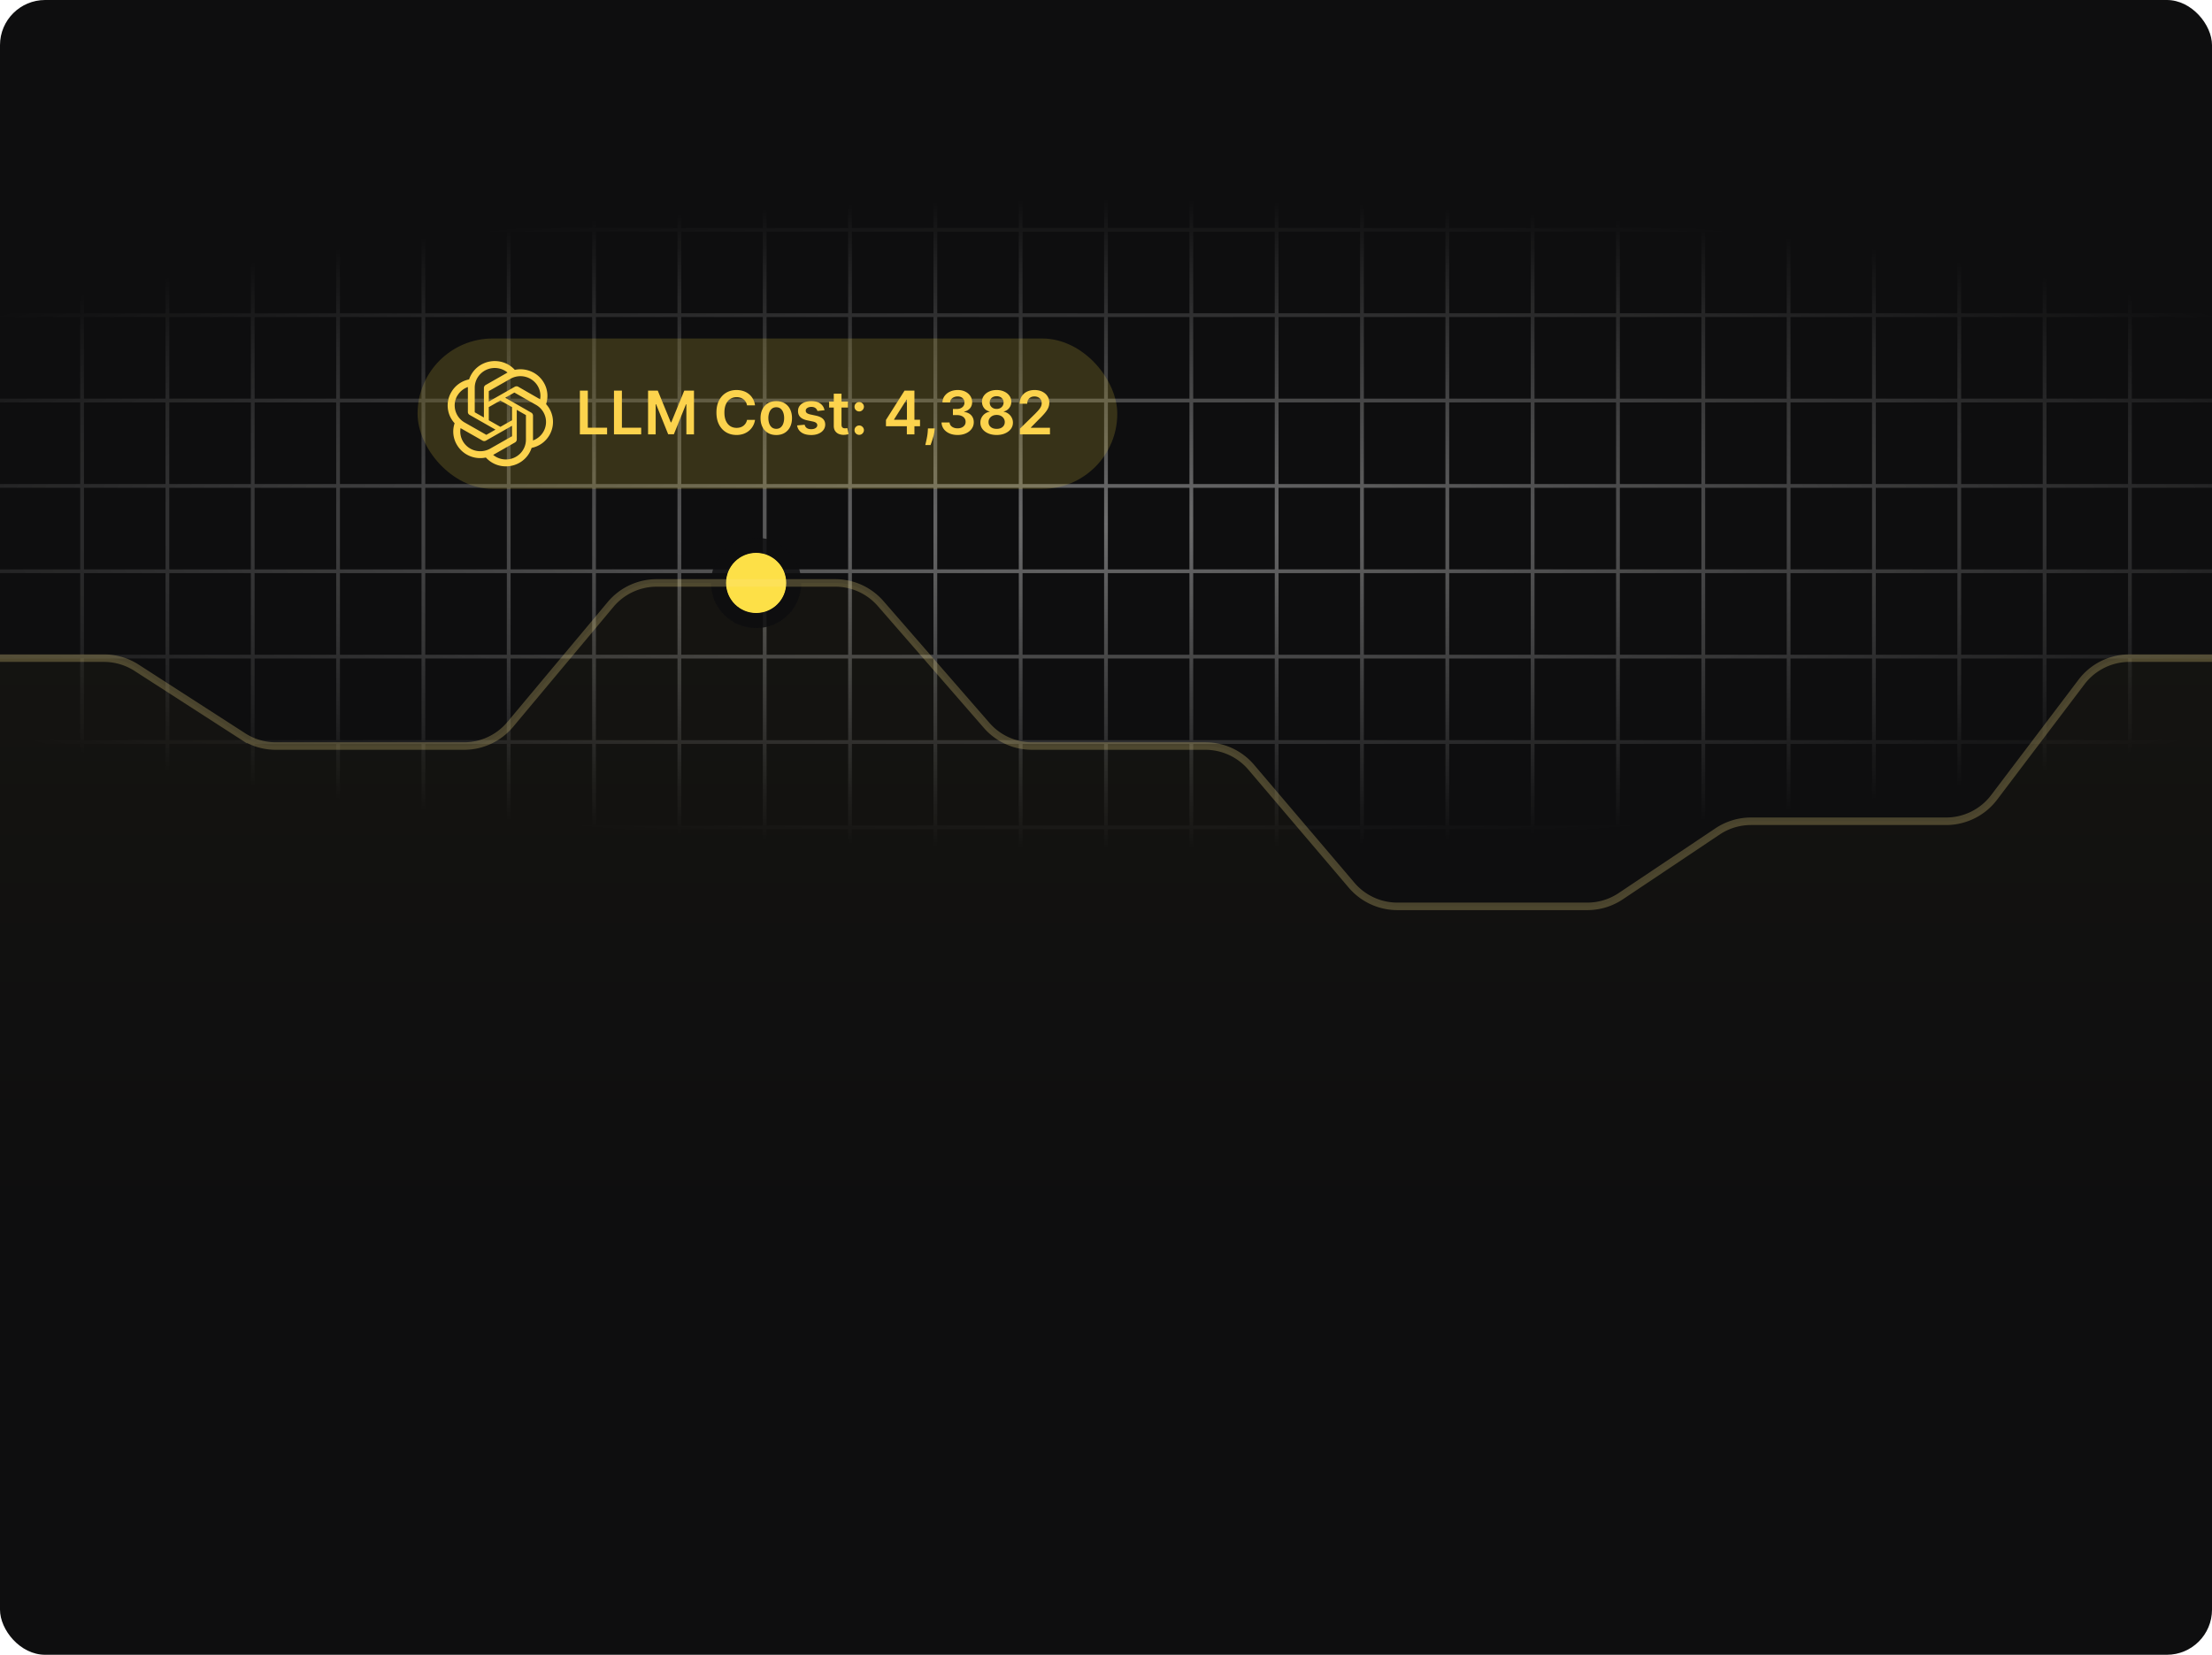 <svg xmlns="http://www.w3.org/2000/svg" width="588" height="440" fill="none"><g clip-path="url(#a)"><rect width="588" height="440" fill="#0E0E0F" rx="12"/><path stroke="url(#b)" d="M-182.318-7H-205v22.7M-182.318-7v22.7m0-22.7h22.682m-22.682 22.7H-205m22.682 0v22.7m0-22.7h22.682m-45.364 0v22.7m22.682 0H-205m22.682 0v22.7m0-22.7h22.682m-45.364 0v22.7m22.682 0H-205m22.682 0v22.7m0-22.7h22.682m-45.364 0v22.7m22.682 0H-205m22.682 0v22.7m0-22.7h22.682m-45.364 0v22.7m22.682 0H-205m22.682 0v22.7m0-22.7h22.682m-45.364 0v22.7m22.682 0H-205m22.682 0v22.7m0-22.7h22.682m-45.364 0v22.7m22.682 0H-205m22.682 0v22.7m0-22.7h22.682m-45.364 0v22.7m22.682 0H-205m22.682 0v22.7m0-22.7h22.682m-45.364 0v22.7m22.682 0H-205m22.682 0V220m0-22.7h22.682m-45.364 0V220m22.682 0H-205m22.682 0v22.7m0-22.7h22.682M-205 220v22.7m22.682 0H-205m22.682 0v22.7m0-22.7h22.682m-45.364 0v22.7m22.682 0H-205m22.682 0v22.7m0-22.7h22.682m-45.364 0v22.7m22.682 0H-205m22.682 0v22.7m0-22.7h22.682m-45.364 0v22.7m22.682 0H-205m22.682 0v22.7m0-22.7h22.682m-45.364 0v22.7m22.682 0H-205m22.682 0v22.7m0-22.7h22.682m-45.364 0v22.7m22.682 0H-205m22.682 0v22.7m0-22.7h22.682m-45.364 0v22.7m22.682 0H-205m22.682 0v22.7m0-22.7h22.682m-45.364 0v22.7m22.682 0H-205m22.682 0v22.7m0-22.7h22.682m-45.364 0v22.7m22.682 0H-205m22.682 0V447m0-22.7h22.682m-45.364 0V447h22.682m0 0h22.682m0-454v22.7m0-22.7h22.681m-22.681 22.7v22.7m0-22.7h22.681m-22.681 22.7v22.7m0-22.7h22.681m-22.681 22.7v22.7m0-22.7h22.681m-22.681 22.7v22.7m0-22.7h22.681m-22.681 22.7v22.7m0-22.7h22.681m-22.681 22.7v22.7m0-22.7h22.681m-22.681 22.7v22.7m0-22.7h22.681m-22.681 22.7v22.7m0-22.7h22.681m-22.681 22.7V220m0-22.7h22.681m-22.681 22.7v22.7m0-22.7h22.681m-22.681 22.7v22.7m0-22.7h22.681m-22.681 22.7v22.7m0-22.7h22.681m-22.681 22.7v22.7m0-22.7h22.681m-22.681 22.7v22.7m0-22.7h22.681m-22.681 22.7v22.7m0-22.7h22.681m-22.681 22.7v22.7m0-22.7h22.681m-22.681 22.7v22.7m0-22.7h22.681m-22.681 22.7v22.7m0-22.7h22.681m-22.681 22.7V447m0-22.7h22.681m-22.681 22.7h22.681m0-454v22.7m0-22.7h22.682m-22.682 22.7v22.7m0-22.7h22.682m-22.682 22.7v22.7m0-22.7h22.682m-22.682 22.7v22.7m0-22.7h22.682m-22.682 22.7v22.7m0-22.7h22.682m-22.682 22.7v22.7m0-22.7h22.682m-22.682 22.7v22.7m0-22.7h22.682m-22.682 22.7v22.7m0-22.7h22.682m-22.682 22.7v22.7m0-22.7h22.682m-22.682 22.7V220m0-22.7h22.682m-22.682 22.7v22.7m0-22.7h22.682m-22.682 22.7v22.7m0-22.7h22.682m-22.682 22.7v22.7m0-22.7h22.682m-22.682 22.7v22.7m0-22.7h22.682m-22.682 22.7v22.7m0-22.7h22.682m-22.682 22.7v22.7m0-22.7h22.682m-22.682 22.7v22.7m0-22.7h22.682m-22.682 22.7v22.7m0-22.7h22.682m-22.682 22.7v22.7m0-22.7h22.682m-22.682 22.7V447m0-22.7h22.682m-22.682 22.7h22.682m0-454v22.7m0-22.7h22.682m-22.682 22.7v22.7m0-22.7h22.682m-22.682 22.7v22.7m0-22.7h22.682m-22.682 22.7v22.7m0-22.7h22.682m-22.682 22.7v22.7m0-22.7h22.682m-22.682 22.7v22.7m0-22.7h22.682m-22.682 22.7v22.7m0-22.7h22.682m-22.682 22.7v22.7m0-22.7h22.682m-22.682 22.7v22.7m0-22.7h22.682m-22.682 22.7V220m0-22.7h22.682m-22.682 22.7v22.7m0-22.7h22.682m-22.682 22.7v22.7m0-22.7h22.682m-22.682 22.7v22.7m0-22.7h22.682m-22.682 22.7v22.7m0-22.7h22.682m-22.682 22.7v22.7m0-22.7h22.682m-22.682 22.7v22.7m0-22.7h22.682m-22.682 22.7v22.7m0-22.7h22.682m-22.682 22.7v22.7m0-22.7h22.682m-22.682 22.7v22.7m0-22.7h22.682m-22.682 22.7V447m0-22.7h22.682m-22.682 22.7h22.682m0-454v22.7m0-22.7h22.682m-22.682 22.7v22.7m0-22.7h22.682m-22.682 22.7v22.7m0-22.7h22.682m-22.682 22.7v22.7m0-22.7h22.682m-22.682 22.7v22.7m0-22.7h22.682m-22.682 22.7v22.7m0-22.7h22.682m-22.682 22.7v22.7m0-22.7h22.682m-22.682 22.7v22.7m0-22.7h22.682m-22.682 22.7v22.7m0-22.7h22.682m-22.682 22.7V220m0-22.7h22.682M-91.591 220v22.7m0-22.7h22.682m-22.682 22.7v22.7m0-22.7h22.682m-22.682 22.7v22.7m0-22.7h22.682m-22.682 22.7v22.7m0-22.7h22.682m-22.682 22.7v22.7m0-22.7h22.682m-22.682 22.7v22.7m0-22.7h22.682m-22.682 22.7v22.7m0-22.7h22.682m-22.682 22.7v22.7m0-22.7h22.682m-22.682 22.7v22.7m0-22.7h22.682m-22.682 22.7V447m0-22.7h22.682M-91.591 447h22.682m0-454v22.7m0-22.7h22.682M-68.91 15.7v22.7m0-22.7h22.682M-68.91 38.4v22.7m0-22.7h22.682M-68.91 61.1v22.7m0-22.7h22.682M-68.91 83.8v22.7m0-22.7h22.682m-22.682 22.7v22.7m0-22.7h22.682m-22.682 22.7v22.7m0-22.7h22.682m-22.682 22.7v22.7m0-22.7h22.682m-22.682 22.7v22.7m0-22.7h22.682m-22.682 22.7V220m0-22.7h22.682M-68.91 220v22.7m0-22.7h22.682m-22.682 22.7v22.7m0-22.7h22.682m-22.682 22.7v22.7m0-22.7h22.682m-22.682 22.7v22.7m0-22.7h22.682m-22.682 22.7v22.7m0-22.7h22.682m-22.682 22.7v22.7m0-22.7h22.682m-22.682 22.7v22.7m0-22.7h22.682m-22.682 22.7v22.7m0-22.7h22.682m-22.682 22.7v22.7m0-22.7h22.682m-22.682 22.7V447m0-22.7h22.682M-68.91 447h22.682m0-454v22.7m0-22.7h22.681m-22.681 22.7v22.7m0-22.7h22.681m-22.681 22.7v22.7m0-22.7h22.681m-22.681 22.7v22.7m0-22.7h22.681m-22.681 22.7v22.7m0-22.7h22.681m-22.681 22.7v22.7m0-22.7h22.681m-22.681 22.7v22.7m0-22.7h22.681m-22.681 22.7v22.7m0-22.7h22.681m-22.681 22.7v22.7m0-22.7h22.681m-22.681 22.7V220m0-22.7h22.681m-22.68 22.7v22.7m0-22.7h22.681m-22.681 22.7v22.7m0-22.7h22.681m-22.681 22.7v22.7m0-22.7h22.681m-22.681 22.7v22.7m0-22.7h22.681m-22.681 22.7v22.7m0-22.7h22.681m-22.681 22.7v22.7m0-22.7h22.681m-22.681 22.7v22.7m0-22.7h22.681m-22.681 22.7v22.7m0-22.7h22.681m-22.681 22.7v22.7m0-22.7h22.681m-22.681 22.7V447m0-22.7h22.681M-46.227 447h22.681m0-454v22.7m0-22.7H-.864m-22.681 22.7v22.7m0-22.7H-.864m-22.681 22.7v22.7m0-22.7H-.864m-22.681 22.7v22.7m0-22.7H-.864m-22.681 22.7v22.7m0-22.7H-.864m-22.681 22.7v22.7m0-22.7H-.864m-22.681 22.7v22.7m0-22.7H-.864m-22.681 22.7v22.7m0-22.7H-.864m-22.681 22.7v22.7m0-22.7H-.864m-22.681 22.7V220m0-22.7H-.864M-23.545 220v22.7m0-22.7H-.864m-22.681 22.7v22.7m0-22.7H-.864m-22.681 22.7v22.7m0-22.7H-.864m-22.681 22.7v22.7m0-22.7H-.864m-22.681 22.7v22.7m0-22.7H-.864m-22.681 22.7v22.7m0-22.7H-.864m-22.681 22.7v22.7m0-22.7H-.864m-22.681 22.7v22.7m0-22.7H-.864m-22.681 22.7v22.7m0-22.7H-.864m-22.681 22.7V447m0-22.7H-.864M-23.545 447H-.864m0-454v22.7m0-22.7h22.682M-.864 15.7v22.7m0-22.7h22.682M-.864 38.4v22.7m0-22.7h22.682M-.864 61.1v22.7m0-22.7h22.682M-.864 83.8v22.7m0-22.7h22.682M-.864 106.5v22.7m0-22.7h22.682M-.864 129.2v22.7m0-22.7h22.682M-.864 151.9v22.7m0-22.7h22.682M-.864 174.6v22.7m0-22.7h22.682M-.864 197.3V220m0-22.7h22.682M-.864 220v22.7m0-22.7h22.682M-.864 242.7v22.7m0-22.7h22.682M-.864 265.4v22.7m0-22.7h22.682M-.864 288.1v22.7m0-22.7h22.682M-.864 310.8v22.7m0-22.7h22.682M-.864 333.5v22.7m0-22.7h22.682M-.864 356.2v22.7m0-22.7h22.682M-.864 378.9v22.7m0-22.7h22.682M-.864 401.6v22.7m0-22.7h22.682M-.864 424.3V447m0-22.7h22.682M-.864 447h22.682m0-454v22.7m0-22.7H44.5M21.818 15.7v22.7m0-22.7H44.5M21.818 38.4v22.7m0-22.7H44.5M21.818 61.1v22.7m0-22.7H44.5M21.818 83.8v22.7m0-22.7H44.5m-22.682 22.7v22.7m0-22.7H44.5m-22.682 22.7v22.7m0-22.7H44.5m-22.682 22.7v22.7m0-22.7H44.5m-22.682 22.7v22.7m0-22.7H44.5m-22.682 22.7V220m0-22.7H44.5M21.818 220v22.7m0-22.7H44.5m-22.682 22.7v22.7m0-22.7H44.5m-22.682 22.7v22.7m0-22.7H44.5m-22.682 22.7v22.7m0-22.7H44.5m-22.682 22.7v22.7m0-22.7H44.5m-22.682 22.7v22.7m0-22.7H44.5m-22.682 22.7v22.7m0-22.7H44.5m-22.682 22.7v22.7m0-22.7H44.5m-22.682 22.7v22.7m0-22.7H44.5m-22.682 22.7V447m0-22.7H44.5M21.818 447H44.5m0-454v22.7m0-22.7h22.682M44.5 15.7v22.7m0-22.7h22.682M44.5 38.4v22.7m0-22.7h22.682M44.5 61.1v22.7m0-22.7h22.682M44.5 83.8v22.7m0-22.7h22.682M44.5 106.5v22.7m0-22.7h22.682M44.5 129.2v22.7m0-22.7h22.682M44.5 151.9v22.7m0-22.7h22.682M44.5 174.6v22.7m0-22.7h22.682M44.5 197.3V220m0-22.7h22.682M44.5 220v22.7m0-22.7h22.682M44.5 242.7v22.7m0-22.7h22.682M44.5 265.4v22.7m0-22.7h22.682M44.5 288.1v22.7m0-22.7h22.682M44.5 310.8v22.7m0-22.7h22.682M44.5 333.5v22.7m0-22.7h22.682M44.5 356.2v22.7m0-22.7h22.682M44.5 378.9v22.7m0-22.7h22.682M44.5 401.6v22.7m0-22.7h22.682M44.5 424.3V447m0-22.7h22.682M44.5 447h22.682m0-454v22.7m0-22.7h22.682M67.182 15.7v22.7m0-22.7h22.682M67.182 38.4v22.7m0-22.7h22.682M67.182 61.1v22.7m0-22.7h22.682M67.182 83.8v22.7m0-22.7h22.682m-22.682 22.7v22.7m0-22.7h22.682m-22.682 22.7v22.7m0-22.7h22.682m-22.682 22.7v22.7m0-22.7h22.682m-22.682 22.7v22.7m0-22.7h22.682m-22.682 22.7V220m0-22.7h22.682M67.182 220v22.7m0-22.7h22.682m-22.682 22.7v22.7m0-22.7h22.682m-22.682 22.7v22.7m0-22.7h22.682m-22.682 22.7v22.7m0-22.7h22.682m-22.682 22.7v22.7m0-22.7h22.682m-22.682 22.7v22.7m0-22.7h22.682m-22.682 22.7v22.7m0-22.7h22.682m-22.682 22.7v22.7m0-22.7h22.682m-22.682 22.7v22.7m0-22.7h22.682m-22.682 22.7V447m0-22.7h22.682M67.182 447h22.682m0-454v22.7m0-22.7h22.681M89.864 15.7v22.7m0-22.7h22.681M89.864 38.4v22.7m0-22.7h22.681M89.864 61.1v22.7m0-22.7h22.681M89.864 83.8v22.7m0-22.7h22.681m-22.681 22.7v22.7m0-22.7h22.681m-22.681 22.7v22.7m0-22.7h22.681m-22.681 22.7v22.7m0-22.7h22.681m-22.681 22.7v22.7m0-22.7h22.681m-22.681 22.7V220m0-22.7h22.681M89.864 220v22.7m0-22.7h22.681m-22.681 22.7v22.7m0-22.7h22.681m-22.681 22.7v22.7m0-22.7h22.681m-22.681 22.7v22.7m0-22.7h22.681m-22.681 22.7v22.7m0-22.7h22.681m-22.681 22.7v22.7m0-22.7h22.681m-22.681 22.7v22.7m0-22.7h22.681m-22.681 22.7v22.7m0-22.7h22.681m-22.681 22.7v22.7m0-22.7h22.681m-22.681 22.7V447m0-22.7h22.681M89.864 447h22.681m0-454v22.7m0-22.7h22.682m-22.682 22.7v22.7m0-22.7h22.682m-22.682 22.7v22.7m0-22.7h22.682m-22.682 22.7v22.7m0-22.7h22.682m-22.682 22.7v22.7m0-22.7h22.682m-22.682 22.7v22.7m0-22.7h22.682m-22.682 22.7v22.7m0-22.7h22.682m-22.682 22.7v22.7m0-22.7h22.682m-22.682 22.7v22.7m0-22.7h22.682m-22.682 22.7V220m0-22.7h22.682M112.545 220v22.7m0-22.7h22.682m-22.682 22.7v22.7m0-22.7h22.682m-22.682 22.7v22.7m0-22.7h22.682m-22.682 22.7v22.7m0-22.7h22.682m-22.682 22.7v22.7m0-22.7h22.682m-22.682 22.7v22.7m0-22.7h22.682m-22.682 22.7v22.7m0-22.7h22.682m-22.682 22.7v22.7m0-22.7h22.682m-22.682 22.7v22.7m0-22.7h22.682m-22.682 22.7V447m0-22.7h22.682M112.545 447h22.682m0-454v22.7m0-22.7h22.682m-22.682 22.7v22.7m0-22.7h22.682m-22.682 22.7v22.7m0-22.7h22.682m-22.682 22.7v22.7m0-22.7h22.682m-22.682 22.7v22.7m0-22.7h22.682m-22.682 22.7v22.7m0-22.7h22.682m-22.682 22.7v22.7m0-22.7h22.682m-22.682 22.7v22.7m0-22.7h22.682m-22.682 22.7v22.7m0-22.7h22.682m-22.682 22.7V220m0-22.7h22.682M135.227 220v22.7m0-22.7h22.682m-22.682 22.7v22.7m0-22.7h22.682m-22.682 22.7v22.7m0-22.7h22.682m-22.682 22.7v22.7m0-22.7h22.682m-22.682 22.7v22.7m0-22.7h22.682m-22.682 22.7v22.7m0-22.7h22.682m-22.682 22.7v22.7m0-22.7h22.682m-22.682 22.7v22.7m0-22.7h22.682m-22.682 22.7v22.7m0-22.7h22.682m-22.682 22.7V447m0-22.7h22.682M135.227 447h22.682m0-454v22.7m0-22.7h22.682m-22.682 22.7v22.7m0-22.7h22.682m-22.682 22.7v22.7m0-22.7h22.682m-22.682 22.7v22.7m0-22.7h22.682m-22.682 22.7v22.7m0-22.7h22.682m-22.682 22.7v22.7m0-22.7h22.682m-22.682 22.7v22.7m0-22.7h22.682m-22.682 22.7v22.7m0-22.7h22.682m-22.682 22.7v22.7m0-22.7h22.682m-22.682 22.7V220m0-22.7h22.682M157.909 220v22.7m0-22.7h22.682m-22.682 22.7v22.7m0-22.7h22.682m-22.682 22.7v22.7m0-22.7h22.682m-22.682 22.7v22.7m0-22.7h22.682m-22.682 22.7v22.7m0-22.7h22.682m-22.682 22.7v22.7m0-22.7h22.682m-22.682 22.7v22.7m0-22.7h22.682m-22.682 22.7v22.7m0-22.7h22.682m-22.682 22.7v22.7m0-22.7h22.682m-22.682 22.7V447m0-22.7h22.682M157.909 447h22.682m0-454v22.7m0-22.7h22.682m-22.682 22.7v22.7m0-22.7h22.682m-22.682 22.7v22.7m0-22.7h22.682m-22.682 22.7v22.7m0-22.7h22.682m-22.682 22.7v22.7m0-22.7h22.682m-22.682 22.7v22.7m0-22.7h22.682m-22.682 22.7v22.7m0-22.7h22.682m-22.682 22.7v22.7m0-22.7h22.682m-22.682 22.7v22.7m0-22.7h22.682m-22.682 22.7V220m0-22.7h22.682M180.591 220v22.7m0-22.7h22.682m-22.682 22.7v22.7m0-22.7h22.682m-22.682 22.7v22.7m0-22.7h22.682m-22.682 22.7v22.7m0-22.7h22.682m-22.682 22.7v22.7m0-22.7h22.682m-22.682 22.7v22.7m0-22.7h22.682m-22.682 22.7v22.7m0-22.7h22.682m-22.682 22.7v22.7m0-22.7h22.682m-22.682 22.7v22.7m0-22.7h22.682m-22.682 22.7V447m0-22.7h22.682M180.591 447h22.682m0-454v22.7m0-22.7h22.682m-22.682 22.7v22.7m0-22.7h22.682m-22.682 22.7v22.7m0-22.7h22.682m-22.682 22.7v22.7m0-22.7h22.682m-22.682 22.7v22.7m0-22.7h22.682m-22.682 22.7v22.7m0-22.7h22.682m-22.682 22.7v22.7m0-22.7h22.682m-22.682 22.7v22.7m0-22.7h22.682m-22.682 22.7v22.7m0-22.7h22.682m-22.682 22.7V220m0-22.7h22.682M203.273 220v22.7m0-22.7h22.682m-22.682 22.7v22.7m0-22.7h22.682m-22.682 22.7v22.7m0-22.7h22.682m-22.682 22.7v22.7m0-22.7h22.682m-22.682 22.7v22.7m0-22.7h22.682m-22.682 22.7v22.7m0-22.7h22.682m-22.682 22.7v22.7m0-22.7h22.682m-22.682 22.7v22.7m0-22.7h22.682m-22.682 22.7v22.7m0-22.7h22.682m-22.682 22.7V447m0-22.7h22.682M203.273 447h22.682m0-454v22.7m0-22.7h22.681m-22.681 22.7v22.7m0-22.7h22.681m-22.681 22.7v22.7m0-22.7h22.681m-22.681 22.7v22.7m0-22.7h22.681m-22.681 22.7v22.7m0-22.7h22.681m-22.681 22.7v22.7m0-22.7h22.681m-22.681 22.7v22.7m0-22.7h22.681m-22.681 22.7v22.7m0-22.7h22.681m-22.681 22.7v22.7m0-22.7h22.681m-22.681 22.7V220m0-22.7h22.681M225.955 220v22.7m0-22.7h22.681m-22.681 22.7v22.7m0-22.7h22.681m-22.681 22.7v22.7m0-22.7h22.681m-22.681 22.7v22.7m0-22.7h22.681m-22.681 22.7v22.7m0-22.7h22.681m-22.681 22.7v22.7m0-22.7h22.681m-22.681 22.7v22.7m0-22.7h22.681m-22.681 22.7v22.7m0-22.7h22.681m-22.681 22.7v22.7m0-22.7h22.681m-22.681 22.7V447m0-22.7h22.681M225.955 447h22.681m0-454v22.7m0-22.7h22.682m-22.682 22.7v22.7m0-22.7h22.682m-22.682 22.7v22.7m0-22.7h22.682m-22.682 22.7v22.7m0-22.7h22.682m-22.682 22.7v22.7m0-22.7h22.682m-22.682 22.7v22.7m0-22.7h22.682m-22.682 22.7v22.7m0-22.7h22.682m-22.682 22.7v22.7m0-22.7h22.682m-22.682 22.7v22.7m0-22.7h22.682m-22.682 22.7V220m0-22.7h22.682M248.636 220v22.7m0-22.7h22.682m-22.682 22.7v22.7m0-22.7h22.682m-22.682 22.7v22.7m0-22.7h22.682m-22.682 22.7v22.7m0-22.7h22.682m-22.682 22.7v22.7m0-22.7h22.682m-22.682 22.7v22.7m0-22.7h22.682m-22.682 22.7v22.7m0-22.7h22.682m-22.682 22.7v22.7m0-22.7h22.682m-22.682 22.7v22.7m0-22.7h22.682m-22.682 22.7V447m0-22.7h22.682M248.636 447h22.682m0-454v22.7m0-22.7H294m-22.682 22.7v22.7m0-22.7H294m-22.682 22.7v22.7m0-22.7H294m-22.682 22.7v22.7m0-22.7H294m-22.682 22.7v22.7m0-22.7H294m-22.682 22.7v22.7m0-22.7H294m-22.682 22.7v22.7m0-22.7H294m-22.682 22.7v22.7m0-22.7H294m-22.682 22.7v22.7m0-22.7H294m-22.682 22.7V220m0-22.7H294M271.318 220v22.7m0-22.7H294m-22.682 22.7v22.7m0-22.7H294m-22.682 22.7v22.7m0-22.7H294m-22.682 22.7v22.7m0-22.7H294m-22.682 22.7v22.7m0-22.7H294m-22.682 22.7v22.7m0-22.7H294m-22.682 22.7v22.7m0-22.7H294m-22.682 22.7v22.7m0-22.7H294m-22.682 22.7v22.7m0-22.7H294m-22.682 22.7V447m0-22.7H294M271.318 447H294m0-454v22.7M294-7h22.682M294 15.7v22.7m0-22.7h22.682M294 38.4v22.7m0-22.7h22.682M294 61.1v22.7m0-22.7h22.682M294 83.8v22.7m0-22.7h22.682M294 106.5v22.7m0-22.7h22.682M294 129.2v22.7m0-22.7h22.682M294 151.9v22.7m0-22.7h22.682M294 174.6v22.7m0-22.7h22.682M294 197.3V220m0-22.7h22.682M294 220v22.7m0-22.7h22.682M294 242.7v22.7m0-22.7h22.682M294 265.4v22.7m0-22.7h22.682M294 288.1v22.7m0-22.7h22.682M294 310.8v22.7m0-22.7h22.682M294 333.5v22.7m0-22.7h22.682M294 356.2v22.7m0-22.7h22.682M294 378.9v22.7m0-22.7h22.682M294 401.6v22.7m0-22.7h22.682M294 424.3V447m0-22.7h22.682M294 447h22.682m0-454v22.7m0-22.7h22.682m-22.682 22.7v22.7m0-22.7h22.682m-22.682 22.7v22.7m0-22.7h22.682m-22.682 22.7v22.7m0-22.7h22.682m-22.682 22.7v22.7m0-22.7h22.682m-22.682 22.7v22.7m0-22.7h22.682m-22.682 22.7v22.7m0-22.7h22.682m-22.682 22.7v22.7m0-22.7h22.682m-22.682 22.7v22.7m0-22.7h22.682m-22.682 22.7V220m0-22.7h22.682M316.682 220v22.7m0-22.7h22.682m-22.682 22.7v22.7m0-22.7h22.682m-22.682 22.7v22.7m0-22.7h22.682m-22.682 22.7v22.7m0-22.7h22.682m-22.682 22.7v22.7m0-22.7h22.682m-22.682 22.7v22.7m0-22.7h22.682m-22.682 22.7v22.7m0-22.7h22.682m-22.682 22.7v22.7m0-22.7h22.682m-22.682 22.7v22.7m0-22.7h22.682m-22.682 22.7V447m0-22.7h22.682M316.682 447h22.682m0-454v22.7m0-22.7h22.681m-22.681 22.7v22.7m0-22.7h22.681m-22.681 22.7v22.7m0-22.7h22.681m-22.681 22.7v22.7m0-22.7h22.681m-22.681 22.7v22.7m0-22.7h22.681m-22.681 22.7v22.7m0-22.7h22.681m-22.681 22.7v22.7m0-22.7h22.681m-22.681 22.7v22.7m0-22.7h22.681m-22.681 22.7v22.7m0-22.7h22.681m-22.681 22.7V220m0-22.7h22.681M339.364 220v22.7m0-22.7h22.681m-22.681 22.7v22.7m0-22.7h22.681m-22.681 22.7v22.7m0-22.7h22.681m-22.681 22.7v22.7m0-22.7h22.681m-22.681 22.7v22.7m0-22.7h22.681m-22.681 22.7v22.7m0-22.7h22.681m-22.681 22.7v22.7m0-22.7h22.681m-22.681 22.7v22.7m0-22.7h22.681m-22.681 22.7v22.7m0-22.7h22.681m-22.681 22.7V447m0-22.7h22.681M339.364 447h22.681m0-454v22.7m0-22.7h22.682m-22.682 22.7v22.7m0-22.7h22.682m-22.682 22.7v22.7m0-22.7h22.682m-22.682 22.7v22.7m0-22.7h22.682m-22.682 22.7v22.7m0-22.7h22.682m-22.682 22.7v22.7m0-22.7h22.682m-22.682 22.7v22.7m0-22.7h22.682m-22.682 22.7v22.7m0-22.7h22.682m-22.682 22.7v22.7m0-22.7h22.682m-22.682 22.7V220m0-22.7h22.682M362.045 220v22.7m0-22.7h22.682m-22.682 22.7v22.7m0-22.7h22.682m-22.682 22.7v22.7m0-22.7h22.682m-22.682 22.7v22.7m0-22.7h22.682m-22.682 22.7v22.7m0-22.7h22.682m-22.682 22.7v22.7m0-22.7h22.682m-22.682 22.7v22.7m0-22.7h22.682m-22.682 22.7v22.7m0-22.7h22.682m-22.682 22.7v22.7m0-22.7h22.682m-22.682 22.7V447m0-22.7h22.682M362.045 447h22.682m0-454v22.7m0-22.7h22.682m-22.682 22.7v22.7m0-22.7h22.682m-22.682 22.7v22.7m0-22.7h22.682m-22.682 22.7v22.7m0-22.7h22.682m-22.682 22.7v22.7m0-22.7h22.682m-22.682 22.7v22.7m0-22.7h22.682m-22.682 22.7v22.7m0-22.7h22.682m-22.682 22.7v22.7m0-22.7h22.682m-22.682 22.7v22.7m0-22.7h22.682m-22.682 22.7V220m0-22.7h22.682M384.727 220v22.7m0-22.7h22.682m-22.682 22.7v22.7m0-22.7h22.682m-22.682 22.7v22.7m0-22.7h22.682m-22.682 22.7v22.7m0-22.7h22.682m-22.682 22.7v22.7m0-22.7h22.682m-22.682 22.7v22.7m0-22.7h22.682m-22.682 22.7v22.7m0-22.7h22.682m-22.682 22.7v22.7m0-22.7h22.682m-22.682 22.7v22.7m0-22.7h22.682m-22.682 22.7V447m0-22.7h22.682M384.727 447h22.682m0-454v22.7m0-22.7h22.682m-22.682 22.7v22.7m0-22.7h22.682m-22.682 22.7v22.7m0-22.7h22.682m-22.682 22.7v22.7m0-22.7h22.682m-22.682 22.7v22.7m0-22.7h22.682m-22.682 22.7v22.7m0-22.7h22.682m-22.682 22.7v22.7m0-22.7h22.682m-22.682 22.7v22.7m0-22.7h22.682m-22.682 22.7v22.7m0-22.7h22.682m-22.682 22.7V220m0-22.7h22.682M407.409 220v22.7m0-22.7h22.682m-22.682 22.7v22.7m0-22.7h22.682m-22.682 22.7v22.7m0-22.7h22.682m-22.682 22.7v22.7m0-22.7h22.682m-22.682 22.7v22.7m0-22.7h22.682m-22.682 22.7v22.7m0-22.7h22.682m-22.682 22.7v22.7m0-22.7h22.682m-22.682 22.7v22.7m0-22.7h22.682m-22.682 22.7v22.7m0-22.7h22.682m-22.682 22.7V447m0-22.7h22.682M407.409 447h22.682m0-454v22.7m0-22.7h22.682m-22.682 22.7v22.7m0-22.7h22.682m-22.682 22.7v22.7m0-22.7h22.682m-22.682 22.7v22.7m0-22.7h22.682m-22.682 22.7v22.7m0-22.7h22.682m-22.682 22.7v22.7m0-22.7h22.682m-22.682 22.7v22.7m0-22.7h22.682m-22.682 22.7v22.7m0-22.7h22.682m-22.682 22.7v22.7m0-22.7h22.682m-22.682 22.7V220m0-22.7h22.682M430.091 220v22.7m0-22.7h22.682m-22.682 22.7v22.7m0-22.7h22.682m-22.682 22.7v22.7m0-22.7h22.682m-22.682 22.7v22.7m0-22.7h22.682m-22.682 22.7v22.7m0-22.7h22.682m-22.682 22.7v22.7m0-22.7h22.682m-22.682 22.7v22.7m0-22.7h22.682m-22.682 22.7v22.7m0-22.7h22.682m-22.682 22.7v22.7m0-22.7h22.682m-22.682 22.7V447m0-22.7h22.682M430.091 447h22.682m0-454v22.7m0-22.7h22.682m-22.682 22.7v22.7m0-22.7h22.682m-22.682 22.7v22.7m0-22.7h22.682m-22.682 22.7v22.7m0-22.7h22.682m-22.682 22.7v22.7m0-22.7h22.682m-22.682 22.7v22.7m0-22.7h22.682m-22.682 22.7v22.7m0-22.7h22.682m-22.682 22.7v22.7m0-22.7h22.682m-22.682 22.7v22.7m0-22.7h22.682m-22.682 22.7V220m0-22.7h22.682M452.773 220v22.7m0-22.7h22.682m-22.682 22.7v22.7m0-22.7h22.682m-22.682 22.7v22.7m0-22.7h22.682m-22.682 22.7v22.7m0-22.7h22.682m-22.682 22.7v22.7m0-22.7h22.682m-22.682 22.7v22.7m0-22.7h22.682m-22.682 22.7v22.7m0-22.7h22.682m-22.682 22.7v22.7m0-22.7h22.682m-22.682 22.7v22.7m0-22.7h22.682m-22.682 22.7V447m0-22.7h22.682M452.773 447h22.682m0-454v22.7m0-22.7h22.681m-22.681 22.7v22.7m0-22.7h22.681m-22.681 22.7v22.7m0-22.7h22.681m-22.681 22.7v22.7m0-22.7h22.681m-22.681 22.7v22.7m0-22.7h22.681m-22.681 22.7v22.7m0-22.7h22.681m-22.681 22.7v22.7m0-22.7h22.681m-22.681 22.7v22.7m0-22.7h22.681m-22.681 22.7v22.7m0-22.7h22.681m-22.681 22.7V220m0-22.7h22.681M475.455 220v22.7m0-22.7h22.681m-22.681 22.7v22.7m0-22.7h22.681m-22.681 22.7v22.7m0-22.7h22.681m-22.681 22.7v22.7m0-22.7h22.681m-22.681 22.7v22.7m0-22.7h22.681m-22.681 22.7v22.7m0-22.7h22.681m-22.681 22.7v22.7m0-22.7h22.681m-22.681 22.7v22.7m0-22.7h22.681m-22.681 22.7v22.7m0-22.7h22.681m-22.681 22.7V447m0-22.7h22.681M475.455 447h22.681m0-454v22.7m0-22.7h22.682m-22.682 22.7v22.7m0-22.7h22.682m-22.682 22.7v22.7m0-22.7h22.682m-22.682 22.7v22.7m0-22.7h22.682m-22.682 22.7v22.7m0-22.7h22.682m-22.682 22.7v22.7m0-22.7h22.682m-22.682 22.7v22.7m0-22.7h22.682m-22.682 22.7v22.7m0-22.7h22.682m-22.682 22.7v22.7m0-22.7h22.682m-22.682 22.7V220m0-22.7h22.682M498.136 220v22.7m0-22.7h22.682m-22.682 22.7v22.7m0-22.7h22.682m-22.682 22.7v22.7m0-22.7h22.682m-22.682 22.7v22.7m0-22.7h22.682m-22.682 22.7v22.7m0-22.7h22.682m-22.682 22.7v22.7m0-22.7h22.682m-22.682 22.7v22.7m0-22.7h22.682m-22.682 22.7v22.7m0-22.7h22.682m-22.682 22.7v22.7m0-22.7h22.682m-22.682 22.7V447m0-22.7h22.682M498.136 447h22.682m0-454v22.7m0-22.7H543.5m-22.682 22.7v22.7m0-22.7H543.5m-22.682 22.7v22.7m0-22.7H543.5m-22.682 22.7v22.7m0-22.7H543.5m-22.682 22.7v22.7m0-22.7H543.5m-22.682 22.7v22.7m0-22.7H543.5m-22.682 22.7v22.7m0-22.7H543.5m-22.682 22.7v22.7m0-22.7H543.5m-22.682 22.7v22.7m0-22.7H543.5m-22.682 22.7V220m0-22.7H543.5M520.818 220v22.7m0-22.7H543.5m-22.682 22.7v22.7m0-22.7H543.5m-22.682 22.7v22.7m0-22.7H543.5m-22.682 22.7v22.7m0-22.7H543.5m-22.682 22.7v22.7m0-22.7H543.5m-22.682 22.7v22.7m0-22.7H543.5m-22.682 22.7v22.7m0-22.7H543.5m-22.682 22.7v22.7m0-22.7H543.5m-22.682 22.7v22.7m0-22.7H543.5m-22.682 22.7V447m0-22.7H543.5M520.818 447H543.5m0-454v22.7m0-22.7h22.682M543.5 15.7v22.7m0-22.7h22.682M543.5 38.4v22.7m0-22.7h22.682M543.5 61.1v22.7m0-22.7h22.682M543.5 83.8v22.7m0-22.7h22.682M543.5 106.5v22.7m0-22.7h22.682M543.5 129.2v22.7m0-22.7h22.682M543.5 151.9v22.7m0-22.7h22.682M543.5 174.6v22.7m0-22.7h22.682M543.5 197.3V220m0-22.7h22.682M543.5 220v22.7m0-22.7h22.682M543.5 242.7v22.7m0-22.7h22.682M543.5 265.4v22.7m0-22.7h22.682M543.5 288.1v22.7m0-22.7h22.682M543.5 310.8v22.7m0-22.7h22.682M543.5 333.5v22.7m0-22.7h22.682M543.5 356.2v22.7m0-22.7h22.682M543.5 378.9v22.7m0-22.7h22.682M543.5 401.6v22.7m0-22.7h22.682M543.5 424.3V447m0-22.7h22.682M543.5 447h22.682m0-454v22.7m0-22.7h22.682m-22.682 22.7v22.7m0-22.7h22.682m-22.682 22.7v22.7m0-22.7h22.682m-22.682 22.7v22.7m0-22.7h22.682m-22.682 22.7v22.7m0-22.7h22.682m-22.682 22.7v22.7m0-22.7h22.682m-22.682 22.7v22.7m0-22.7h22.682m-22.682 22.7v22.7m0-22.7h22.682m-22.682 22.7v22.7m0-22.7h22.682m-22.682 22.7V220m0-22.7h22.682M566.182 220v22.7m0-22.7h22.682m-22.682 22.7v22.7m0-22.7h22.682m-22.682 22.7v22.7m0-22.7h22.682m-22.682 22.7v22.7m0-22.7h22.682m-22.682 22.7v22.7m0-22.7h22.682m-22.682 22.7v22.7m0-22.7h22.682m-22.682 22.7v22.7m0-22.7h22.682m-22.682 22.7v22.7m0-22.7h22.682m-22.682 22.7v22.7m0-22.7h22.682m-22.682 22.7V447m0-22.7h22.682M566.182 447h22.682m0-454v22.7m0-22.7h22.681m-22.681 22.7v22.7m0-22.7h22.681m-22.681 22.7v22.7m0-22.7h22.681m-22.681 22.7v22.7m0-22.7h22.681m-22.681 22.7v22.7m0-22.7h22.681m-22.681 22.7v22.7m0-22.7h22.681m-22.681 22.7v22.7m0-22.7h22.681m-22.681 22.7v22.7m0-22.7h22.681m-22.681 22.7v22.7m0-22.7h22.681m-22.681 22.7V220m0-22.7h22.681M588.864 220v22.7m0-22.7h22.681m-22.681 22.7v22.7m0-22.7h22.681m-22.681 22.7v22.7m0-22.7h22.681m-22.681 22.7v22.7m0-22.7h22.681m-22.681 22.7v22.7m0-22.7h22.681m-22.681 22.7v22.7m0-22.7h22.681m-22.681 22.7v22.7m0-22.7h22.681m-22.681 22.7v22.7m0-22.7h22.681m-22.681 22.7v22.7m0-22.7h22.681m-22.681 22.7V447m0-22.7h22.681M588.864 447h22.681m0-454v22.7m0-22.7h22.682m-22.682 22.7v22.7m0-22.7h22.682m-22.682 22.7v22.7m0-22.7h22.682m-22.682 22.7v22.7m0-22.7h22.682m-22.682 22.7v22.7m0-22.7h22.682m-22.682 22.7v22.7m0-22.7h22.682m-22.682 22.7v22.7m0-22.7h22.682m-22.682 22.7v22.7m0-22.7h22.682m-22.682 22.7v22.7m0-22.7h22.682m-22.682 22.7V220m0-22.7h22.682M611.545 220v22.7m0-22.7h22.682m-22.682 22.7v22.7m0-22.7h22.682m-22.682 22.7v22.7m0-22.7h22.682m-22.682 22.7v22.7m0-22.7h22.682m-22.682 22.7v22.7m0-22.7h22.682m-22.682 22.7v22.7m0-22.7h22.682m-22.682 22.7v22.7m0-22.7h22.682m-22.682 22.7v22.7m0-22.7h22.682m-22.682 22.7v22.7m0-22.7h22.682m-22.682 22.7V447m0-22.7h22.682M611.545 447h22.682m0-454v22.7m0-22.7h22.682m-22.682 22.7v22.7m0-22.7h22.682m-22.682 22.7v22.7m0-22.7h22.682m-22.682 22.7v22.7m0-22.7h22.682m-22.682 22.7v22.7m0-22.7h22.682m-22.682 22.7v22.7m0-22.7h22.682m-22.682 22.7v22.7m0-22.7h22.682m-22.682 22.7v22.7m0-22.7h22.682m-22.682 22.7v22.7m0-22.7h22.682m-22.682 22.7V220m0-22.7h22.682M634.227 220v22.7m0-22.7h22.682m-22.682 22.7v22.7m0-22.7h22.682m-22.682 22.7v22.7m0-22.7h22.682m-22.682 22.7v22.7m0-22.7h22.682m-22.682 22.7v22.7m0-22.7h22.682m-22.682 22.7v22.7m0-22.7h22.682m-22.682 22.7v22.7m0-22.7h22.682m-22.682 22.7v22.7m0-22.7h22.682m-22.682 22.7v22.7m0-22.7h22.682m-22.682 22.7V447m0-22.7h22.682M634.227 447h22.682m0-454v22.7m0-22.7h22.682m-22.682 22.7v22.7m0-22.7h22.682m-22.682 22.7v22.7m0-22.7h22.682m-22.682 22.7v22.7m0-22.7h22.682m-22.682 22.7v22.7m0-22.7h22.682m-22.682 22.7v22.7m0-22.7h22.682m-22.682 22.7v22.7m0-22.7h22.682m-22.682 22.7v22.7m0-22.7h22.682m-22.682 22.7v22.7m0-22.7h22.682m-22.682 22.7V220m0-22.7h22.682M656.909 220v22.7m0-22.7h22.682m-22.682 22.7v22.7m0-22.7h22.682m-22.682 22.7v22.7m0-22.7h22.682m-22.682 22.7v22.7m0-22.7h22.682m-22.682 22.7v22.7m0-22.7h22.682m-22.682 22.7v22.7m0-22.7h22.682m-22.682 22.7v22.7m0-22.7h22.682m-22.682 22.7v22.7m0-22.7h22.682m-22.682 22.7v22.7m0-22.7h22.682m-22.682 22.7V447m0-22.7h22.682M656.909 447h22.682m0-454v22.7m0-22.7h22.682m-22.682 22.7v22.7m0-22.7h22.682m-22.682 22.7v22.7m0-22.7h22.682m-22.682 22.7v22.7m0-22.7h22.682m-22.682 22.7v22.7m0-22.7h22.682m-22.682 22.7v22.7m0-22.7h22.682m-22.682 22.7v22.7m0-22.7h22.682m-22.682 22.7v22.7m0-22.7h22.682m-22.682 22.7v22.7m0-22.7h22.682m-22.682 22.7V220m0-22.7h22.682M679.591 220v22.7m0-22.7h22.682m-22.682 22.7v22.7m0-22.7h22.682m-22.682 22.7v22.7m0-22.7h22.682m-22.682 22.7v22.7m0-22.7h22.682m-22.682 22.7v22.7m0-22.7h22.682m-22.682 22.7v22.7m0-22.7h22.682m-22.682 22.7v22.7m0-22.7h22.682m-22.682 22.7v22.7m0-22.7h22.682m-22.682 22.7v22.7m0-22.7h22.682m-22.682 22.7V447m0-22.7h22.682M679.591 447h22.682m0-454v22.7m0-22.7h22.682m-22.682 22.7v22.7m0-22.7h22.682m-22.682 22.7v22.7m0-22.7h22.682m-22.682 22.7v22.7m0-22.7h22.682m-22.682 22.7v22.7m0-22.7h22.682m-22.682 22.7v22.7m0-22.7h22.682m-22.682 22.7v22.7m0-22.7h22.682m-22.682 22.7v22.7m0-22.7h22.682m-22.682 22.7v22.7m0-22.7h22.682m-22.682 22.7V220m0-22.7h22.682M702.273 220v22.7m0-22.7h22.682m-22.682 22.7v22.7m0-22.7h22.682m-22.682 22.7v22.7m0-22.7h22.682m-22.682 22.7v22.7m0-22.7h22.682m-22.682 22.7v22.7m0-22.7h22.682m-22.682 22.7v22.7m0-22.7h22.682m-22.682 22.7v22.7m0-22.7h22.682m-22.682 22.7v22.7m0-22.7h22.682m-22.682 22.7v22.7m0-22.7h22.682m-22.682 22.7V447m0-22.7h22.682M702.273 447h22.682m0-454v22.7m0-22.7h22.681m-22.681 22.7v22.7m0-22.7h22.681m-22.681 22.7v22.7m0-22.7h22.681m-22.681 22.7v22.7m0-22.7h22.681m-22.681 22.7v22.7m0-22.7h22.681m-22.681 22.7v22.7m0-22.7h22.681m-22.681 22.7v22.7m0-22.7h22.681m-22.681 22.7v22.7m0-22.7h22.681m-22.681 22.7v22.7m0-22.7h22.681m-22.681 22.7V220m0-22.7h22.681M724.955 220v22.7m0-22.7h22.681m-22.681 22.7v22.7m0-22.7h22.681m-22.681 22.7v22.7m0-22.7h22.681m-22.681 22.7v22.7m0-22.7h22.681m-22.681 22.7v22.7m0-22.7h22.681m-22.681 22.7v22.7m0-22.7h22.681m-22.681 22.7v22.7m0-22.7h22.681m-22.681 22.7v22.7m0-22.7h22.681m-22.681 22.7v22.7m0-22.7h22.681m-22.681 22.7V447m0-22.7h22.681M724.955 447h22.681m0-454v22.7m0-22.7h22.682m-22.682 22.7v22.7m0-22.7h22.682m-22.682 22.7v22.7m0-22.7h22.682m-22.682 22.7v22.7m0-22.7h22.682m-22.682 22.7v22.7m0-22.7h22.682m-22.682 22.7v22.7m0-22.7h22.682m-22.682 22.7v22.7m0-22.7h22.682m-22.682 22.7v22.7m0-22.7h22.682m-22.682 22.7v22.7m0-22.7h22.682m-22.682 22.7V220m0-22.7h22.682M747.636 220v22.7m0-22.7h22.682m-22.682 22.7v22.7m0-22.7h22.682m-22.682 22.7v22.7m0-22.7h22.682m-22.682 22.7v22.7m0-22.7h22.682m-22.682 22.7v22.7m0-22.7h22.682m-22.682 22.7v22.7m0-22.7h22.682m-22.682 22.7v22.7m0-22.7h22.682m-22.682 22.7v22.7m0-22.7h22.682m-22.682 22.7v22.7m0-22.7h22.682m-22.682 22.7V447m0-22.7h22.682M747.636 447h22.682m0-454v22.7m0-22.7H793v22.7m-22.682 0v22.7m0-22.7H793m-22.682 22.7v22.7m0-22.7H793m-22.682 22.7v22.7m0-22.7H793m-22.682 22.7v22.7m0-22.7H793m-22.682 22.7v22.7m0-22.7H793m-22.682 22.7v22.7m0-22.7H793m-22.682 22.7v22.7m0-22.7H793m-22.682 22.7v22.7m0-22.7H793m-22.682 22.7V220m0-22.7H793M770.318 220v22.7m0-22.7H793m-22.682 22.7v22.7m0-22.7H793m-22.682 22.7v22.7m0-22.7H793m-22.682 22.7v22.7m0-22.7H793m-22.682 22.7v22.7m0-22.7H793m-22.682 22.7v22.7m0-22.7H793m-22.682 22.7v22.7m0-22.7H793m-22.682 22.7v22.7m0-22.7H793m-22.682 22.7v22.7m0-22.7H793m-22.682 22.7V447m0-22.7H793M770.318 447H793v-22.7m0-408.6v22.7m0 0v22.7m0 0v22.7m0 0v22.7m0 0v22.7m0 0v22.7m0 0v22.7m0 0v22.7m0 0V220m0 0v22.7m0 0v22.7m0 0v22.7m0 0v22.7m0 0v22.7m0 0v22.7m0 0v22.7m0 0v22.7m0 0v22.7" opacity=".4" style="mix-blend-mode:soft-light"/><path fill="url(#c)" fill-opacity=".5" d="M27.63 175H0v236h588V175h-21.934a16.004 16.004 0 0 0-12.758 6.343l-23.226 30.684a16 16 0 0 1-12.758 6.344H465.46c-3.168 0-6.266.941-8.899 2.703l-25.732 17.223A16.003 16.003 0 0 1 421.93 241h-50.464a16 16 0 0 1-12.188-5.633l-26.676-31.363a16 16 0 0 0-12.188-5.633h-46.076c-4.63 0-9.033-2.006-12.071-5.499l-28.164-32.373A15.998 15.998 0 0 0 222.032 155h-47.464a16 16 0 0 0-12.275 5.737l-26.666 31.896a16.002 16.002 0 0 1-12.275 5.738H73.309a16 16 0 0 1-8.668-2.552l-28.343-18.268A16.004 16.004 0 0 0 27.63 175Z"/><g filter="url(#d)"><circle cx="201" cy="155" r="8" fill="#FDE047"/><circle cx="201" cy="155" r="10" stroke="#0E0E0F" stroke-opacity=".6" stroke-width="4"/></g><circle cx="201" cy="155" r="8" fill="#FDE047"/><circle cx="201" cy="155" r="10" stroke="#0E0E0F" stroke-opacity=".6" stroke-width="4"/><path stroke="#FDE68A" stroke-width="2" d="M0 175h27.63c3.075 0 6.084.886 8.668 2.551l28.343 18.268a15.997 15.997 0 0 0 8.668 2.552h50.043c4.739 0 9.235-2.102 12.275-5.738l26.666-31.896A16 16 0 0 1 174.568 155h47.464c4.63 0 9.033 2.006 12.071 5.499l28.164 32.373a15.998 15.998 0 0 0 12.071 5.499h46.076a16 16 0 0 1 12.188 5.633l26.676 31.363A16 16 0 0 0 371.466 241h50.464c3.168 0 6.266-.941 8.899-2.703l25.732-17.223a16.003 16.003 0 0 1 8.899-2.703h51.864a16 16 0 0 0 12.758-6.344l23.226-30.684A16.004 16.004 0 0 1 566.066 175H588" opacity=".25"/><rect width="186" height="40" x="111" y="90" fill="#FDE047" fill-opacity=".17" rx="20"/><path fill="#FCD34D" d="M145.161 107.458a6.904 6.904 0 0 0-.61-5.729 7.118 7.118 0 0 0-3.291-2.93 7.242 7.242 0 0 0-4.409-.454 7.178 7.178 0 0 0-3.111-1.996 7.265 7.265 0 0 0-3.706-.196 7.21 7.21 0 0 0-3.31 1.658 7.073 7.073 0 0 0-2.026 3.068 7.104 7.104 0 0 0-2.734 1.188 6.999 6.999 0 0 0-1.994 2.195 6.974 6.974 0 0 0 .878 8.279 6.9 6.9 0 0 0 .605 5.73 7.118 7.118 0 0 0 3.293 2.93 7.247 7.247 0 0 0 4.412.453 7.074 7.074 0 0 0 2.409 1.741c.92.404 1.916.61 2.923.605a7.233 7.233 0 0 0 4.225-1.355 7.073 7.073 0 0 0 2.602-3.552 7.148 7.148 0 0 0 2.734-1.188 7.034 7.034 0 0 0 1.994-2.195 6.985 6.985 0 0 0 .915-4.268 7.014 7.014 0 0 0-1.799-3.984Zm-10.671 14.709a5.34 5.34 0 0 1-3.402-1.214l.168-.094 5.651-3.218a.926.926 0 0 0 .465-.795v-7.859l2.389 1.363a.082.082 0 0 1 .045.061v6.513a5.217 5.217 0 0 1-1.56 3.704 5.366 5.366 0 0 1-3.756 1.539Zm-11.426-4.813a5.16 5.16 0 0 1-.632-3.516l.168.1 5.657 3.218a.92.92 0 0 0 .923 0l6.911-3.93v2.721a.093.093 0 0 1-.012.04.095.095 0 0 1-.028.032l-5.724 3.256a5.387 5.387 0 0 1-4.034.522 5.313 5.313 0 0 1-3.229-2.443Zm-1.488-12.143a5.291 5.291 0 0 1 2.797-2.301v6.623a.9.9 0 0 0 .459.79l6.877 3.913-2.389 1.363a.087.087 0 0 1-.042.01.087.087 0 0 1-.042-.01l-5.713-3.251a5.264 5.264 0 0 1-2.474-3.185 5.193 5.193 0 0 1 .527-3.979v.027Zm19.629 4.499-6.899-3.952 2.383-1.358a.09.09 0 0 1 .042-.01c.015 0 .029.003.042.01l5.713 3.256a5.277 5.277 0 0 1 2.053 2.111 5.178 5.178 0 0 1-.473 5.599 5.317 5.317 0 0 1-2.38 1.745v-6.623a.915.915 0 0 0-.481-.778Zm2.378-3.527-.168-.099-5.646-3.246a.932.932 0 0 0-.929 0l-6.904 3.93v-2.721a.073.073 0 0 1 .033-.072l5.713-3.251a5.389 5.389 0 0 1 5.701.243 5.261 5.261 0 0 1 1.865 2.282c.39.919.506 1.929.335 2.912v.022Zm-14.951 4.824-2.39-1.358a.086.086 0 0 1-.029-.028.114.114 0 0 1-.016-.038v-6.496a5.207 5.207 0 0 1 .833-2.813 5.3 5.3 0 0 1 2.232-1.934 5.387 5.387 0 0 1 5.659.717l-.168.094-5.651 3.218a.92.92 0 0 0-.465.795l-.005 7.843Zm1.298-2.76 3.077-1.75 3.084 1.75v3.499l-3.073 1.75-3.083-1.75-.005-3.499Zm24.218 7.253v-11.636h2.108v9.869h5.125v1.767h-7.233Zm9.062 0v-11.636h2.108v9.869h5.125v1.767h-7.233Zm9.063-11.636h2.579l3.455 8.431h.136l3.455-8.431h2.579V115.5h-2.022v-7.994h-.108l-3.216 7.96h-1.512l-3.216-7.977h-.108v8.011h-2.022v-11.636Zm28.429 3.926h-2.125a2.647 2.647 0 0 0-.336-.926 2.488 2.488 0 0 0-.607-.694 2.55 2.55 0 0 0-.83-.426 3.25 3.25 0 0 0-.994-.147c-.633 0-1.194.159-1.682.477-.489.314-.871.776-1.148 1.386-.276.606-.415 1.347-.415 2.222 0 .89.139 1.64.415 2.25.28.606.663 1.064 1.148 1.375.488.307 1.047.46 1.676.46.348 0 .674-.045.977-.136.307-.095.582-.233.824-.415a2.531 2.531 0 0 0 .972-1.58l2.125.012a4.591 4.591 0 0 1-.517 1.557 4.63 4.63 0 0 1-1.029 1.284c-.424.367-.92.655-1.488.863a5.546 5.546 0 0 1-1.892.307c-1.023 0-1.936-.237-2.739-.71-.803-.474-1.436-1.157-1.898-2.051-.462-.894-.693-1.966-.693-3.216 0-1.254.233-2.326.699-3.216.466-.894 1.1-1.578 1.903-2.051.803-.474 1.712-.71 2.728-.71.647 0 1.25.09 1.806.272a4.64 4.64 0 0 1 1.489.801c.436.349.794.777 1.074 1.284.284.504.47 1.08.557 1.728Zm5.646 7.88c-.852 0-1.591-.187-2.216-.562a3.816 3.816 0 0 1-1.454-1.574c-.341-.674-.512-1.462-.512-2.364 0-.901.171-1.691.512-2.369a3.805 3.805 0 0 1 1.454-1.579c.625-.375 1.364-.563 2.216-.563.852 0 1.591.188 2.216.563a3.774 3.774 0 0 1 1.449 1.579c.344.678.517 1.468.517 2.369 0 .902-.173 1.69-.517 2.364a3.785 3.785 0 0 1-1.449 1.574c-.625.375-1.364.562-2.216.562Zm.011-1.647c.462 0 .849-.127 1.159-.381.311-.258.542-.602.694-1.034.155-.432.233-.913.233-1.443 0-.534-.078-1.017-.233-1.449-.152-.436-.383-.782-.694-1.04-.31-.257-.697-.386-1.159-.386-.473 0-.867.129-1.181.386-.311.258-.544.604-.699 1.04a4.345 4.345 0 0 0-.228 1.449c0 .53.076 1.011.228 1.443.155.432.388.776.699 1.034.314.254.708.381 1.181.381Zm12.814-4.943-1.875.204a1.52 1.52 0 0 0-.278-.534 1.376 1.376 0 0 0-.523-.403c-.22-.103-.488-.154-.807-.154-.428 0-.788.093-1.079.279-.288.185-.43.426-.426.721a.754.754 0 0 0 .278.619c.193.16.511.29.955.393l1.488.318c.826.178 1.44.46 1.841.846.405.387.61.892.614 1.517a2.377 2.377 0 0 1-.483 1.455c-.315.417-.752.742-1.313.977-.56.235-1.204.352-1.931.352-1.069 0-1.929-.223-2.58-.67-.652-.451-1.04-1.078-1.165-1.881l2.006-.193c.091.394.284.691.579.892.296.201.68.301 1.154.301.488 0 .881-.1 1.176-.301.299-.201.449-.449.449-.744a.774.774 0 0 0-.29-.619c-.189-.163-.485-.288-.886-.375l-1.489-.313c-.837-.174-1.456-.468-1.858-.881-.401-.416-.6-.943-.596-1.579-.004-.538.142-1.004.437-1.398.299-.398.714-.704 1.244-.92.534-.22 1.15-.33 1.847-.33 1.023 0 1.828.218 2.415.653.591.436.956 1.025 1.096 1.768Zm6.242-2.307v1.591h-5.017v-1.591h5.017Zm-3.779-2.091h2.057v8.193c0 .277.042.489.125.636a.676.676 0 0 0 .341.296c.14.053.296.079.466.079.129 0 .246-.009.352-.028.11-.019.193-.036.25-.051l.347 1.608c-.11.038-.267.079-.472.125-.2.045-.447.072-.738.079a3.343 3.343 0 0 1-1.392-.233 2.163 2.163 0 0 1-.983-.806c-.239-.364-.356-.819-.353-1.364v-8.534Zm6.766 10.943c-.345 0-.64-.121-.886-.364a1.174 1.174 0 0 1-.364-.886 1.16 1.16 0 0 1 .364-.875c.246-.242.541-.364.886-.364a1.2 1.2 0 0 1 .869.364 1.195 1.195 0 0 1 .199 1.506 1.299 1.299 0 0 1-.454.454c-.186.11-.391.165-.614.165Zm0-6.227c-.345 0-.64-.121-.886-.364a1.186 1.186 0 0 1-.364-.886 1.16 1.16 0 0 1 .364-.875c.246-.246.541-.37.886-.37.333 0 .623.124.869.37.25.242.377.534.381.875a1.202 1.202 0 0 1-.182.625 1.299 1.299 0 0 1-.454.454 1.153 1.153 0 0 1-.614.171Zm7.109 3.943v-1.676l4.938-7.801h1.398v2.386h-.853l-3.324 5.267v.091h6.892v1.733h-9.051Zm5.551 2.159v-2.67l.023-.75v-8.216h1.989V115.5h-2.012Zm7.425-1.591-.074.625a9.241 9.241 0 0 1-.284 1.455c-.132.496-.272.952-.42 1.369-.148.417-.267.744-.358.983h-1.387c.054-.231.125-.546.216-.943.095-.398.186-.845.273-1.341.087-.496.146-1 .176-1.512l.04-.636h1.818Zm6.067 1.75c-.818 0-1.545-.14-2.182-.42-.632-.281-1.132-.671-1.5-1.171a3.037 3.037 0 0 1-.585-1.733h2.136c.019.315.123.589.313.824.189.231.441.411.755.54.315.129.667.193 1.057.193.417 0 .786-.072 1.108-.216a1.82 1.82 0 0 0 .756-.614c.182-.261.271-.562.267-.903a1.567 1.567 0 0 0-.273-.932c-.185-.269-.454-.479-.807-.63-.348-.152-.769-.228-1.261-.228h-1.028v-1.625h1.028c.405 0 .76-.07 1.063-.21.306-.14.547-.337.721-.591.174-.257.26-.555.256-.892a1.547 1.547 0 0 0-.222-.858 1.5 1.5 0 0 0-.63-.574 2.08 2.08 0 0 0-.949-.204 2.5 2.5 0 0 0-.989.193 1.8 1.8 0 0 0-.733.551 1.398 1.398 0 0 0-.295.841h-2.029a2.95 2.95 0 0 1 .563-1.716 3.63 3.63 0 0 1 1.454-1.159c.606-.28 1.286-.42 2.04-.42.777 0 1.451.145 2.023.437.576.288 1.021.676 1.335 1.165.314.488.472 1.028.472 1.619.003.655-.19 1.205-.58 1.648-.386.443-.894.733-1.523.869v.091c.819.114 1.445.417 1.881.909.439.489.657 1.097.653 1.824 0 .652-.185 1.235-.556 1.75-.368.511-.875.913-1.523 1.205-.644.291-1.383.437-2.216.437Zm10.382 0c-.845 0-1.595-.142-2.25-.426-.651-.284-1.163-.672-1.534-1.165a2.735 2.735 0 0 1-.545-1.687 2.79 2.79 0 0 1 .318-1.347 3 3 0 0 1 .875-1.023 2.83 2.83 0 0 1 1.238-.528v-.08a2.459 2.459 0 0 1-1.454-.914 2.642 2.642 0 0 1-.546-1.665 2.652 2.652 0 0 1 .5-1.602c.337-.47.8-.839 1.387-1.108.587-.273 1.257-.409 2.011-.409.746 0 1.411.136 1.994.409.588.269 1.05.638 1.387 1.108.341.469.511 1.003.511 1.602 0 .629-.187 1.184-.562 1.665a2.457 2.457 0 0 1-1.438.914v.08c.455.076.864.252 1.227.528a3 3 0 0 1 .875 1.023c.22.409.33.858.33 1.347 0 .628-.186 1.191-.557 1.687-.371.493-.882.881-1.534 1.165-.648.284-1.392.426-2.233.426Zm0-1.625c.436 0 .814-.074 1.136-.222.322-.151.572-.363.75-.636.178-.273.269-.587.273-.943a1.762 1.762 0 0 0-.29-.983 1.898 1.898 0 0 0-.767-.676 2.405 2.405 0 0 0-1.102-.244c-.417 0-.788.081-1.114.244a1.945 1.945 0 0 0-.772.676 1.719 1.719 0 0 0-.273.983c-.004.356.083.67.261.943.178.269.428.479.75.631.326.151.709.227 1.148.227Zm0-5.301c.356 0 .671-.072.943-.216.277-.144.495-.345.654-.602.159-.258.24-.555.244-.892a1.655 1.655 0 0 0-.239-.875 1.544 1.544 0 0 0-.647-.586 2.088 2.088 0 0 0-.955-.21c-.367 0-.691.07-.972.21a1.544 1.544 0 0 0-.647.586 1.61 1.61 0 0 0-.222.875c-.004.337.072.634.227.892.16.254.377.454.654.602.28.144.6.216.96.216Zm6.192 6.767v-1.523l4.04-3.96c.386-.39.708-.737.966-1.04.257-.303.45-.596.579-.88.129-.285.193-.588.193-.909 0-.368-.083-.682-.25-.944a1.661 1.661 0 0 0-.687-.613 2.218 2.218 0 0 0-.995-.216c-.382 0-.717.079-1.005.238a1.646 1.646 0 0 0-.671.665c-.155.288-.233.631-.233 1.029h-2.005c0-.739.168-1.381.505-1.927a3.42 3.42 0 0 1 1.392-1.267c.595-.299 1.277-.448 2.046-.448.78 0 1.466.145 2.057.437.591.292 1.049.691 1.375 1.199.329.507.494 1.087.494 1.739 0 .435-.083.863-.25 1.284-.167.42-.46.886-.881 1.397-.416.512-1.002 1.131-1.755 1.858l-2.006 2.04v.08h5.068v1.761h-7.977Z"/></g><defs><radialGradient id="b" cx="0" cy="0" r="1" gradientTransform="matrix(0 157 -706.001 0 294 139.5)" gradientUnits="userSpaceOnUse"><stop stop-color="#fff"/><stop offset=".55" stop-color="#fff" stop-opacity="0"/></radialGradient><linearGradient id="c" x1="226.5" x2="226.5" y1="32" y2="327" gradientUnits="userSpaceOnUse"><stop stop-color="#FDE047" stop-opacity=".1"/><stop offset="1" stop-color="#FDE047" stop-opacity="0"/></linearGradient><clipPath id="a"><rect width="588" height="440" fill="#fff" rx="12"/></clipPath><filter id="d" width="72" height="72" x="165" y="119" color-interpolation-filters="sRGB" filterUnits="userSpaceOnUse"><feFlood flood-opacity="0" result="BackgroundImageFix"/><feBlend in="SourceGraphic" in2="BackgroundImageFix" result="shape"/><feGaussianBlur result="effect1_foregroundBlur_12366_413" stdDeviation="12"/></filter></defs></svg>